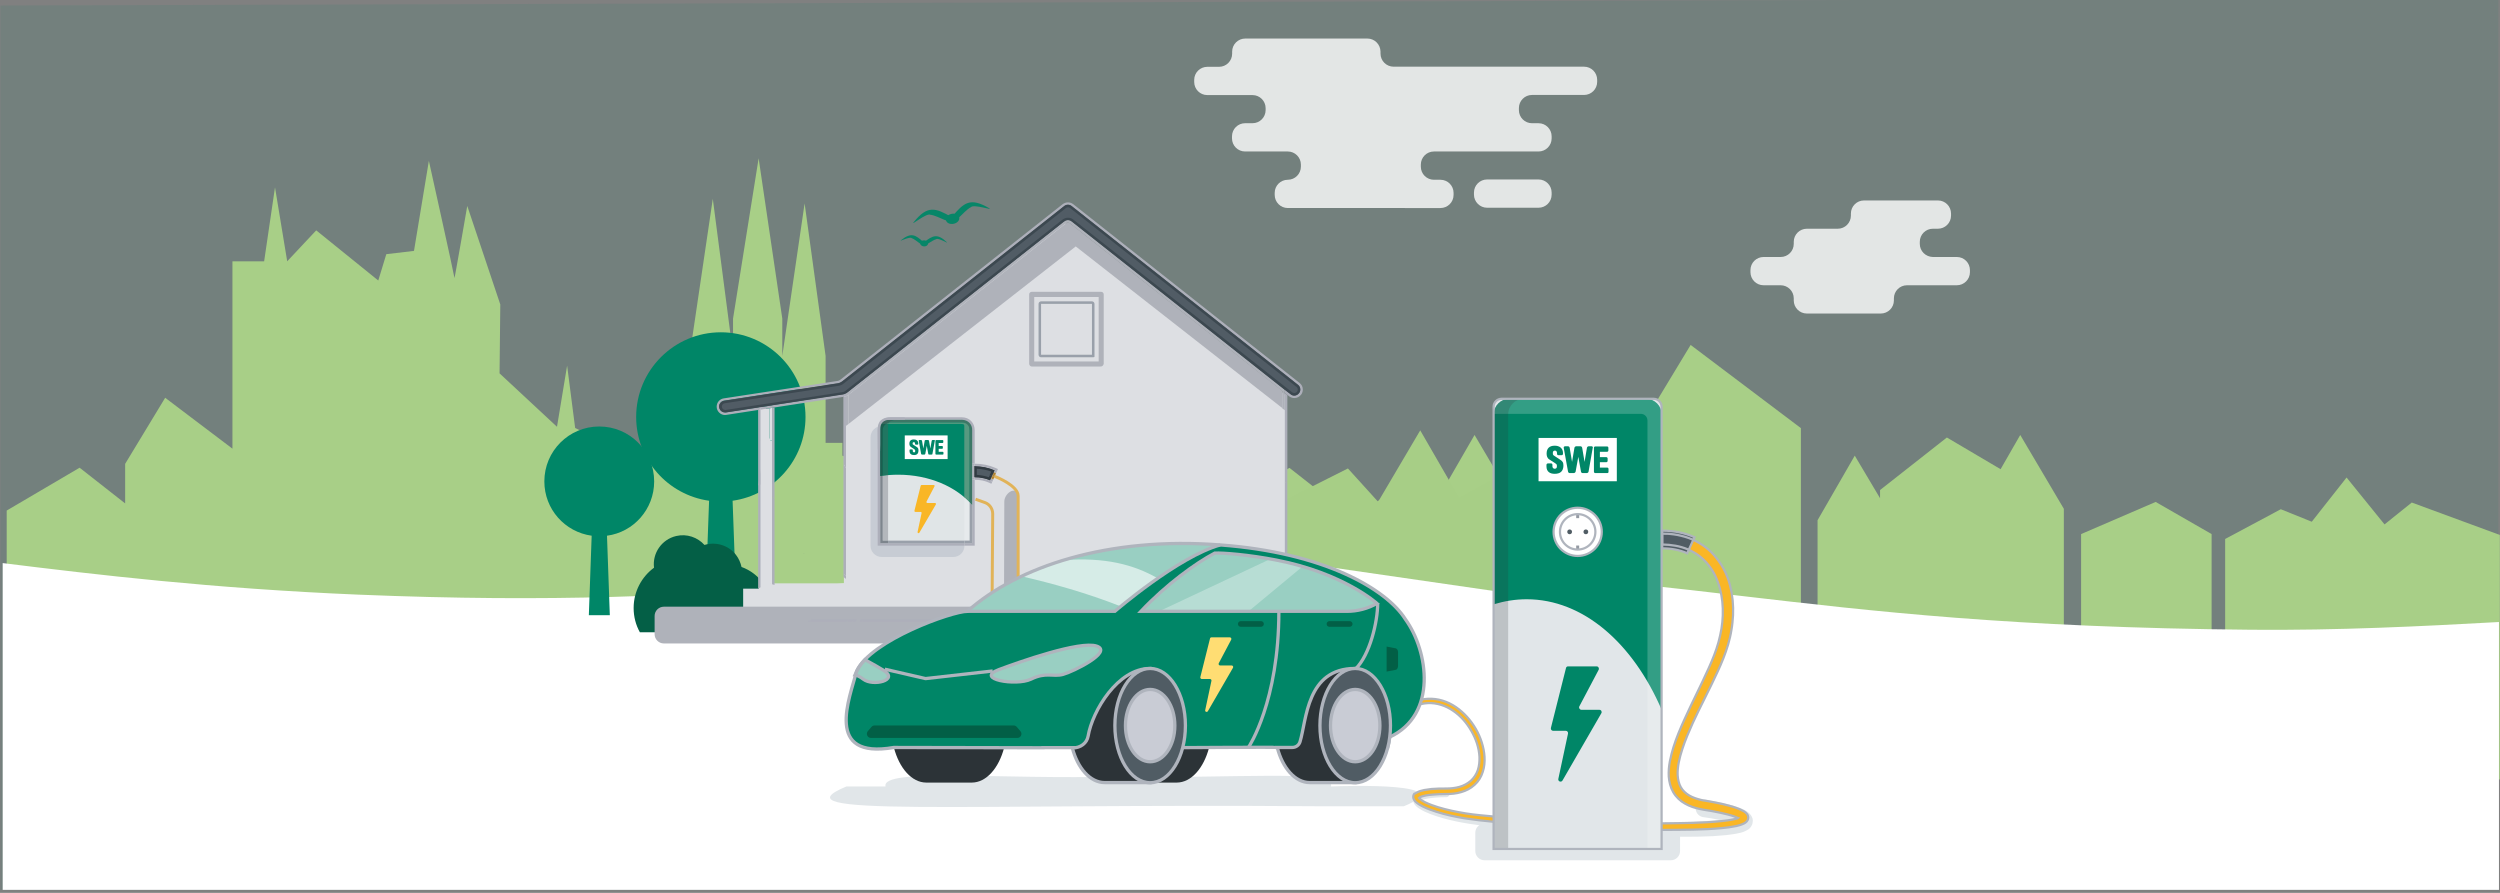 <?xml version="1.0" encoding="utf-8"?>
<!-- Generator: Adobe Illustrator 28.1.0, SVG Export Plug-In . SVG Version: 6.00 Build 0)  -->
<svg version="1.1" id="Ebene_1" xmlns="http://www.w3.org/2000/svg" xmlns:xlink="http://www.w3.org/1999/xlink" x="0px" y="0px"
	 viewBox="0 0 1680 600" style="enable-background:new 0 0 1680 600;" xml:space="preserve">
<rect x="0" y="0" width="1680" height="600" fill="#808080" stroke="none"/>
<style type="text/css">
	.st0{fill:#008668;fill-opacity:0.1;}
	.st1{fill:#A8CF87;}
	.st2{fill:#FFFFFF;}
	.st3{opacity:0.8;}
	.st4{fill:#008667;}
	.st5{fill:#A7CE86;}
	.st6{fill:#DDDFE3;}
	.st7{fill:#045F46;}
	.st8{fill:#AFB2BA;}
	.st9{fill:#515C65;}
	.st10{fill:#ADAFBA;}
	.st11{fill:#3C4850;}
	.st12{fill:#99A0AA;}
	.st13{fill:#7B928D;}
	.st14{fill:#4D7E71;}
	.st15{fill:#6D7982;}
	.st16{fill:#6C7781;}
	.st17{fill:#1F4C40;}
	.st18{fill:#B0822F;}
	.st19{fill:#313B42;}
	.st20{fill:#AEB3BC;}
	.st21{fill:#F9B626;}
	.st22{fill:#078668;}
	.st23{fill:#C7CCD4;}
	.st24{fill:#E0E5E7;}
	.st25{fill:#008668;}
	.st26{fill:#E6EAEC;}
	.st27{fill:#569980;}
	.st28{fill:#B3B7BC;}
	.st29{fill:#207661;}
	.st30{fill:#4D8474;}
	.st31{fill:#2A3438;}
	.st32{fill:#9EA3AE;}
	.st33{fill:#3C7766;}
	.st34{fill:#7D858D;}
	.st35{fill:#1D5E4F;}
	.st36{fill:#3A675C;}
	.st37{fill:none;stroke:#E1B358;stroke-width:2;stroke-linecap:square;stroke-miterlimit:10;}
	.st38{display:none;fill:#FFFFFF;fill-opacity:0;}
	.st39{display:none;opacity:0.6;fill:#FFFFFF;enable-background:new    ;}
	.st40{fill:#E1E6E9;}
	.st41{display:none;}
	.st42{display:inline;fill:#E1E6E9;}
	.st43{display:inline;}
	.st44{fill:#AFB3BD;}
	.st45{fill:#DDE1E8;}
	.st46{fill:none;stroke:#FFFFFF;stroke-width:1.5;stroke-miterlimit:10;}
	.st47{fill:none;stroke:#AFB4BD;stroke-width:1.5;stroke-miterlimit:10;}
	.st48{fill:#FAB625;}
	.st49{display:inline;fill:#FAB625;}
	.st50{display:inline;opacity:0.2;fill:#2D3438;enable-background:new    ;}
	.st51{display:inline;opacity:0.6;fill:#FFFFFF;enable-background:new    ;}
	.st52{opacity:0.3;fill:#FFFFFF;enable-background:new    ;}
	.st53{opacity:0.6;fill:#FFFFFF;enable-background:new    ;}
	.st54{display:inline;fill:#2C3337;}
	.st55{display:inline;fill:none;stroke:#AFB4BD;stroke-width:1.5;stroke-miterlimit:10;}
	.st56{display:inline;fill:#505C64;}
	.st57{display:inline;fill:#C9CCD5;}
	.st58{fill:#505C64;}
	.st59{opacity:0.2;fill:#FFFFFF;enable-background:new    ;}
	.st60{opacity:0.2;fill:#2D3438;enable-background:new    ;}
	.st61{fill:#949AA3;}
	.st62{fill:#025F46;}
	.st63{fill:#2C3337;}
	.st64{fill:none;stroke:#AFB4BD;stroke-width:2.217;stroke-miterlimit:10;}
	.st65{fill:#C9CCD5;}
	.st66{fill:#FFDD73;}
</style>
<g>
	<g>
		<polygon id="bg_00000103977386083578537070000016972928382073374894_" class="st0" points="0.3,3.7 1678.9,-1.3 1678.9,598 
			0.3,598 		"/>
		<g>
			<polygon class="st1" points="1344.4,315.3 1308.3,294 1263.4,329.3 1263.4,334.8 1246.4,306.2 1221.4,349.6 1221.4,563.6 
				1386.9,563.6 1386.9,341.9 1357.6,292.3 			"/>
			<polygon class="st1" points="1102.3,287.7 1102.3,563.6 1210.2,563.6 1210.2,287.7 1136.1,231.8 			"/>
			<polygon class="st1" points="1015.8,334.5 990.9,292.3 968,332 947.6,320.9 911.1,347.6 911.1,563.6 1091.6,563.6 1091.6,343.9 
				1033.6,314.8 			"/>
			<polygon class="st1" points="866.5,314.4 817.5,343.2 817.5,563.6 903.2,563.6 903.2,343.2 			"/>
			<polygon class="st1" points="1602.4,352.4 1576.9,320.9 1553.5,350.6 1532.7,342.2 1495.3,362.2 1495.3,523.8 1679.9,523.8 
				1679.9,359.5 1620.7,337.7 			"/>
			<polygon class="st1" points="1448.6,337.3 1398.5,358.9 1398.5,523.8 1486.2,523.8 1486.2,358.9 			"/>
			<path class="st1" d="M761.8,332.6L698.2,301l-30.8,33.6v13.6h-10.9c0,0-1.4-3.4-4.4-4.4c-3.1-1-6.5-0.2-6.5-0.2l0.3-3.7h5.8
				l-3.7-48.5c0,0,3.2-2.4,3.2-6.2c0-2.6-5.5-6.5-8.9-8.7c0.6-1.3,0.9-2.9,0.9-4.6c0-4.8-2.8-8.8-6.2-8.8c-5.8,0-6.2,3.9-6.2,8.8
				c0,1.3,0.2,2.6,0.6,3.7H631c-3.6,1.6-14.1,7.3-14.1,14.6c0,7.3,6.8,15.9,6.8,15.9l-0.2,32.8c0,0-9.7,4.5-11.2,7.1
				s-1.2,4.9-1.2,4.9h-6.9v-30l-38.1-14.7v-8.6h-11.3v-58.4l-14.1-102.5l-15,102.5v-25.1l-15.9-107.7l-17.2,107.7v23.8L479,133.6
				l-15.4,104.2v61l-15.9-9.1l-30.8,25.1l-1.8,10.4l-6.4,5.6v-32.4l-22.2-10.8l-5.4-41.9l-6.8,41.1l-38.6-35.9l0.5-46.3L314,138.4
				c0,0-8.6,49.7-8.6,48.4s-17.2-78.7-17.2-78.7l-10,60.5l-18.6,2.2l-5.4,17.7l-41.7-33.7L193,175.6l-8.2-49.7l-7.3,49.7h-21.3
				v125.9L111,267.3l-26.9,44.4v26.6l-30.6-24l-49,28.8v220.4h798.4v-214L777,306.2L761.8,332.6z"/>
		</g>
		<path id="wave_00000033356487866409741560000004888330918255850880_" class="st2" d="M1.8,378.4c62.9,7.8,140.9,17.1,239,21.2
			c266.3,11,342.2-19.8,602.8-19.8c298.5,0,347,40.4,669.4,43.4c57.9,0.5,114-2.3,166.3-5.2v180H1.8V378.4z"/>
	</g>
	<g class="st3">
		<path class="st2" d="M999.3,139.6h34.6c4.8,0,8.8-3.9,8.8-8.8v-1.4c0-4.8-3.9-8.8-8.8-8.8h-34.6c-4.8,0-8.8,3.9-8.8,8.8v1.4
			C990.5,135.6,994.5,139.6,999.3,139.6z"/>
		<path class="st2" d="M1290.1,163.9v-1.4c0-4.8,3.9-8.8,8.8-8.8h3.4c4.8,0,8.8-3.9,8.8-8.8v-1.4c0-4.8-3.9-8.8-8.8-8.8h-49.7
			c-4.8,0-8.8,3.9-8.8,8.8v1.4c0,4.8-3.9,8.8-8.8,8.8h-20.8c-4.8,0-8.8,3.9-8.8,8.8v1.4c0,4.8-3.9,8.8-8.8,8.8h-11.5
			c-4.8,0-8.8,3.9-8.8,8.8v1.4c0,4.8,3.9,8.8,8.8,8.8h11.5c4.8,0,8.8,3.9,8.8,8.8v1.4c0,4.8,3.9,8.8,8.8,8.8h49.7
			c4.8,0,8.8-3.9,8.8-8.8v-1.4c0-4.8,3.9-8.8,8.8-8.8h33.5c4.8,0,8.8-3.9,8.8-8.8v-1.4c0-4.8-3.9-8.8-8.8-8.8h-16.1
			C1294,172.6,1290.1,168.7,1290.1,163.9z"/>
		<path class="st2" d="M918.9,25.9h-82.1c-4.8,0-8.8,3.9-8.8,8.8v1.4c0,4.8-3.9,8.8-8.8,8.8h-7.9c-4.8,0-8.8,3.9-8.8,8.8v1.4
			c0,4.8,3.9,8.8,8.8,8.8h30.4c4.8,0,8.8,3.9,8.8,8.8V74c0,4.8-3.9,8.8-8.8,8.8h-5c-4.8,0-8.8,3.9-8.8,8.8V93c0,4.8,3.9,8.8,8.8,8.8
			h28.7c4.8,0,8.8,3.9,8.8,8.8v1.4c0,4.8-3.9,8.8-8.8,8.8l0,0c-4.8,0-8.8,3.9-8.8,8.8v1.4c0,4.8,3.9,8.8,8.8,8.8H968
			c4.8,0,8.8-3.9,8.8-8.8v-1.4c0-4.8-3.9-8.8-8.8-8.8h-4.4c-4.8,0-8.8-3.9-8.8-8.8v-1.4c0-4.8,3.9-8.8,8.8-8.8h70.3
			c4.8,0,8.8-3.9,8.8-8.8v-1.4c0-4.8-3.9-8.8-8.8-8.8h-4.4c-4.8,0-8.8-3.9-8.8-8.8v-1.4c0-4.8,3.9-8.8,8.8-8.8h35
			c4.8,0,8.8-3.9,8.8-8.8v-1.4c0-4.8-3.9-8.8-8.8-8.8h-128c-4.8,0-8.8-3.9-8.8-8.8v-1.4C927.6,29.8,923.7,25.9,918.9,25.9z"/>
	</g>
	<g>
		<path class="st4" d="M541.3,280.2c0-31.4-25.5-56.9-56.9-56.9s-56.9,25.5-56.9,56.9c0,28.7,21.3,52.4,49,56.3l-3,82.2h21.8
			l-3-82.2C519.9,332.6,541.3,309,541.3,280.2z"/>
		<path class="st4" d="M439.6,323.5c0-20.4-16.5-36.9-36.9-36.9s-36.9,16.5-36.9,36.9c0,18.7,13.8,34,31.8,36.5l-1.9,53.4h14.1
			l-1.9-53.4C425.8,357.6,439.6,342.2,439.6,323.5z"/>
	</g>
</g>
<path class="st5" d="M839.8,348.4l20.3,27.9l180.7,26.2l4.3-50.3l-41.5-30.5l-23.1,12.7l-26.1-45.2l-28.3,48l-20.3-22.4l-66,33.2"/>
<rect x="513.5" y="294.7" class="st6" width="4.1" height="98.2"/>
<path class="st2" d="M683.7,217.7h-33.8c-4.7,0-8.6-3.8-8.6-8.6v-1.4c0-4.7,3.8-8.6,8.6-8.6h33.8c4.7,0,8.6,3.8,8.6,8.6v1.4
	C692.2,213.9,688.4,217.7,683.7,217.7"/>
<path class="st7" d="M518.7,410c0,5.4-1.4,10.5-3.9,14.9H430c-2.7-4.8-4.2-10.4-4.2-16.3c0-11.1,5.4-21,13.7-27.1
	c-1.2-9.7,5.1-19,14.9-21.3c7.2-1.7,14.4,0.9,19,6c7.6-2.3,16.1,0.1,21.2,6.7c1.9,2.5,3.1,5.3,3.7,8.1
	C510.2,385.3,518.7,396.7,518.7,410"/>
<polygon class="st6" points="712.8,147.6 567.1,263.8 567.1,392 514.6,392 514.6,273.6 509.9,273.6 509.9,395.6 499.4,395.6 
	499.4,408.3 467,408.3 467,416.6 863.4,416.1 864.1,265.7 "/>
<path class="st8" d="M822.9,432.4H446.1c-3.4,0-6.2-2.8-6.2-6.2v-12.3c0-3.4,2.8-6.2,6.2-6.2h376.8c3.4,0,6.2,2.8,6.2,6.2v12.3
	C829.1,429.6,826.3,432.4,822.9,432.4z"/>
<polygon class="st6" points="512.9,296 517.1,296 517.1,274.4 512.9,275 "/>
<path class="st8" d="M570.2,284.9l152.7-119.3l138.9,108.7v-11.6L719.1,150.1c-0.4-0.3-0.9-0.5-1.4-0.5s-1,0.2-1.4,0.5l-146,115.1
	l-0.1,0.1V284.9z"/>
<path class="st9" d="M867.3,265L720.1,148.8c-1.5-1.2-3.5-1.2-5,0L569.2,263.9c-0.8,0.6-1.8,1.1-2.8,1.2l-78.6,12
	c-2.4,0.4-4.5-1.5-4.5-3.9c0-1.9,1.4-3.6,3.4-3.9l76.4-11.7c1-0.2,2-0.6,2.8-1.2l149.3-117.9c1.5-1.2,3.5-1.2,5,0l152.2,120.2
	c1.6,1.3,2,3.6,0.8,5.3l-0.1,0.1C871.8,266,869.1,266.5,867.3,265"/>
<polygon class="st10" points="863.4,324.4 865.1,323.5 865.1,265.5 863.4,264.1 "/>
<path class="st10" d="M865.1,395.3v-71.8l-1.7,0.8v70.9C864,395.3,864.6,395.3,865.1,395.3"/>
<path class="st10" d="M863.4,407h1.7v-11.7c-0.6,0-1.1,0-1.7-0.1V407z"/>
<path class="st10" d="M771.2,417.8h92.2c0.4,0,0.9-0.2,1.2-0.5s0.5-0.8,0.5-1.2V407h-1.7v9.1h-92.2V417.8z M663,417.8h125.7
	c0-0.2,0-0.4,0-0.7c0-0.3,0-0.7,0-1H662.9c0,0.1,0,0.3,0,0.4c0,0.3,0,0.5,0,0.8C663,417.5,663,417.7,663,417.8 M579.4,417.8h76.5
	l0,0l0,0l0,0c0-0.5,0-0.9,0-1.4c0-0.1,0-0.2,0-0.3H580C579.9,416.7,579.6,417.3,579.4,417.8 M568.5,417.8h4.2
	c0.4-0.4,0.8-0.9,1.2-1.5c0.1-0.1,0.1-0.2,0.1-0.2h-3.8c0,0.4-0.2,0.9-0.5,1.2C569.4,417.7,568.9,417.8,568.5,417.8"/>
<path class="st10" d="M568.5,314.6v-28.4v-20c-0.5,0.2-1.1,0.4-1.7,0.5v44.9L568.5,314.6z"/>
<path class="st10" d="M568.5,386.9v-72.3l-1.7-2.9v74.1c0.4,0.3,0.8,0.5,1.3,0.8C568.2,386.7,568.3,386.8,568.5,386.9"/>
<path class="st8" d="M863.4,275.7v-11.6l-1.7-1.3v11.6L863.4,275.7z M568.5,286.2l1.7-1.3v-19.6c-0.5,0.4-1.1,0.7-1.7,1V286.2"/>
<path class="st10" d="M544.7,417.8h23.7c0.4,0,0.9-0.2,1.2-0.5s0.5-0.8,0.5-1.2h-24.9l-0.3,0.9l0,0
	C544.9,417.3,544.8,417.6,544.7,417.8"/>
<polygon class="st10" points="520.5,335.6 520.5,273.9 518.8,274.1 518.8,333.7 "/>
<path class="st10" d="M520.5,393.1v-57.5l-1.7-1.9v58.9C519.4,392.8,520,392.9,520.5,393.1"/>
<path class="st6" d="M518.8,356.8v-23.1v-59.6V296h-1.7v96.1c0.6,0.2,1.1,0.3,1.7,0.5"/>
<polygon class="st6" points="517.1,296 518.8,296 518.8,274.1 517.1,274.4 "/>
<path class="st11" d="M518.5,270.7L518.5,270.7C518.6,270.7,518.6,270.7,518.5,270.7"/>
<polygon class="st10" points="509.5,326.3 511.2,325.5 511.2,296 511.2,275.3 509.5,275.5 "/>
<path class="st10" d="M511.2,393.9v-78.4l-1.7,10.8v69.2c0.6,0.1,1.1-0.9,1.7-0.8"/>
<path class="st6" d="M512.9,391.1V296h-1.7v29.4v69.9c0.6,0.1,1.1-40.2,1.7-40"/>
<polygon class="st6" points="511.2,296 512.9,296 512.9,275 511.2,275.3 "/>
<path class="st11" d="M511,271.9L511,271.9L511,271.9"/>
<path class="st10" d="M518.8,274.1l1.7-0.3l46.2-7.1h0.1c0.6-0.1,1.2-0.3,1.7-0.5v-1.9c-0.6,0.4-1.3,0.6-2.1,0.7l-47.6,7.3
	L518.8,274.1L518.8,274.1z M487.2,278.9c0.3,0,0.6,0,0.9-0.1l21.4-3.3l1.7-0.3v-1.7l-23.4,3.6c-0.2,0-0.4,0-0.6,0
	c-2.1,0-3.9-1.7-3.9-4c0-1.9,1.4-3.6,3.4-3.9l76.4-11.7c1-0.2,2-0.6,2.8-1.2l149.3-117.9c0.7-0.6,1.6-0.9,2.5-0.9s1.8,0.3,2.5,0.9
	l152.2,120.2c1.6,1.3,2,3.6,0.8,5.3l-0.1,0.1c-0.8,1.1-2,1.8-3.3,1.8c-0.9,0-1.7-0.3-2.4-0.9l-3.9-3v2.2l1.7,1.3l1.1,0.9
	c1,0.8,2.3,1.2,3.5,1.2l0,0l0,0c1.8,0,3.6-0.9,4.7-2.5l0.1-0.1c0.6-1,0.9-2.1,0.9-3.1c0-1.7-0.7-3.3-2.1-4.4L721.2,137.2
	c-1-0.8-2.3-1.2-3.5-1.2l0,0c-1.3,0-2.5,0.4-3.6,1.2L564.8,255.1c-0.6,0.5-1.3,0.8-2,0.9l-76.4,11.7c-2.8,0.4-4.8,2.8-4.8,5.6
	C481.6,276.4,484.2,278.9,487.2,278.9"/>
<polygon class="st10" points="511.2,275.3 512.9,275 517.1,274.4 518.8,274.1 518.8,272.4 511.2,273.6 "/>
<path class="st8" d="M568.5,266.3c0.6-0.3,1.2-0.6,1.7-1l0.1-0.1l145.9-115.1c0.4-0.3,0.9-0.5,1.4-0.5s1,0.2,1.4,0.5l142.7,112.7
	l1.7,1.3V262L720.1,148.8c-0.7-0.6-1.6-0.9-2.5-0.9s-1.8,0.3-2.5,0.9L569.2,263.9c-0.2,0.2-0.5,0.4-0.8,0.5L568.5,266.3L568.5,266.3
	z"/>
<path class="st11" d="M511,271.9l-23.4,3.6h-0.3c-1.2,0-2.2-1-2.2-2.3c0-1.1,0.8-2.1,1.9-2.2l76.4-11.7c1.3-0.2,2.6-0.7,3.6-1.6
	l149.3-117.9c0.4-0.3,0.9-0.5,1.4-0.5s1,0.2,1.4,0.5L871.2,260c0.6,0.4,0.9,1.1,0.9,1.8c0,0.4-0.1,0.9-0.4,1.2l-0.1,0.1
	c-0.4,0.7-1.1,1-1.9,1c-0.5,0-1-0.2-1.4-0.5L721.2,147.5c-1-0.8-2.3-1.2-3.5-1.2l0,0c-1.3,0-2.5,0.4-3.6,1.2L568.2,262.6
	c-0.6,0.5-1.3,0.8-2,0.9l-47.6,7.3l0,0L511,271.9L511,271.9z M487.2,277.2c0.2,0,0.4,0,0.6,0l23.4-3.6l7.6-1.2l47.6-7.3
	c0.7-0.1,1.4-0.4,2.1-0.7c0.3-0.1,0.5-0.3,0.8-0.5l145.9-115.1c0.7-0.6,1.6-0.9,2.5-0.9s1.8,0.3,2.5,0.9L863.4,262l3.9,3
	c0.7,0.6,1.6,0.9,2.4,0.9c1.3,0,2.5-0.6,3.3-1.8l0.1-0.1c1.1-1.7,0.8-4-0.8-5.3L720.1,138.5c-0.7-0.6-1.6-0.9-2.5-0.9
	s-1.8,0.3-2.5,0.9L565.8,256.4c-0.8,0.6-1.8,1.1-2.8,1.2l-76.4,11.7c-1.9,0.3-3.4,2-3.4,3.9C483.3,275.5,485.1,277.2,487.2,277.2"/>
<path class="st8" d="M693.3,246.3h45.6c1.4,0,1.9,0,2.6-1.2c0.3-0.5-0.1-1.7,0.2-2.2H695v-43.3h43.3v45.7c1.1-1.5,2.2,0.7,3.4-0.7
	v-46.8c0-0.4-0.2-0.9-0.5-1.2s-0.8-0.5-1.2-0.5h-46.7c-0.4,0-0.9,0.2-1.2,0.5s-0.5,0.7-0.5,1.2v46.7c0,0.4,0.2,0.9,0.5,1.2
	C692.4,246.1,692.9,246.3,693.3,246.3"/>
<path class="st12" d="M699.6,240.1h34.9c1.9-0.1,0.5-1.2,1-1.7h-35.9v-34.2h34.2v34.3c0.6,0.2,1.1,0.9,1.7,1.1v-35.4
	c0-0.4-0.2-0.9-0.5-1.2s-0.8-0.5-1.2-0.5h-34.2c-0.4,0-0.9,0.2-1.2,0.5s-0.5,0.8-0.5,1.2v34.2c0,0.4,0.2,0.9,0.5,1.2
	C698.7,239.9,699.1,240.1,699.6,240.1"/>
<path class="st13" d="M510.4,358.9C510.4,358.8,510.4,358.8,510.4,358.9C510.4,358.8,510.4,358.8,510.4,358.9 M510.6,358.9
	C510.5,358.9,510.5,358.9,510.6,358.9C510.5,358.9,510.5,358.9,510.6,358.9 M510.7,358.9h-0.1H510.7"/>
<path class="st14" d="M510.4,358.8C510.3,358.8,510.3,358.8,510.4,358.8C510.3,358.8,510.3,358.8,510.4,358.8 M510.5,358.9
	L510.5,358.9L510.5,358.9 M510.6,358.9L510.6,358.9L510.6,358.9 M510.7,358.9L510.7,358.9L510.7,358.9"/>
<polygon class="st13" points="540.1,371.9 540.5,371.9 540.2,371.6 "/>
<path class="st15" d="M545,417.1L545,417.1l0.3-0.9C545.2,416.5,545.1,416.8,545,417.1"/>
<path class="st16" d="M545.3,416.1L545.3,416.1L545.3,416.1L545.3,416.1"/>
<path class="st10" d="M545.3,416l0.1-0.2c0.1-0.5,0.2-0.9,0.3-1.4l0,0C545.6,415,545.4,415.5,545.3,416"/>
<polyline class="st17" points="542.4,371.9 542.4,371.9 542.4,371.9 542.4,371.9 "/>
<path class="st10" d="M385.4,389.6c0.2-0.2,0.4-0.5,0.7-0.7l0,0C385.8,389.1,385.6,389.3,385.4,389.6"/>
<path class="st10" d="M510.4,415.4L510.4,415.4C510.4,415.4,510.4,415.3,510.4,415.4L510.4,415.4"/>
<path class="st10" d="M542.9,417.8h1.8c0.1-0.3,0.2-0.5,0.3-0.8h-1.8C543.1,417.3,543,417.6,542.9,417.8"/>
<path class="st16" d="M545.3,416.1C545.3,416.1,545.3,416,545.3,416.1L545.3,416.1z"/>
<path class="st10" d="M533.9,391.5"/>
<path class="st10" d="M472.1,427.6L472.1,427.6L472.1,427.6L472.1,427.6L472.1,427.6"/>
<path class="st10" d="M472.2,425.9L472.2,425.9L472.2,425.9 M472.1,425.9L472.1,425.9L472.1,425.9"/>
<path class="st9" d="M665.3,322.8l3.1-6.8c-4.1-1.8-8.7-2.8-13.7-2.8v7.5C658.6,320.7,662.2,321.5,665.3,322.8"/>
<path class="st10" d="M670,316.6l0.6-1.4l-1.5-0.7c-4.3-1.9-9-2.9-14.1-2.9v1.5h1.4l0,0h0.8h0.1l0.9,0.1l0,0
	c0.5,0.1,1.1,0.1,1.6,0.2l0,0l1.6,0.3l0,0l0,0c2.2,0.4,4.4,1,6.6,2C668.7,315.9,669.4,316.2,670,316.6 M666.2,325.1l0.6-1.3
	c-0.6-0.3-1.2-0.6-1.8-0.9l0,0c-3-1.3-6.5-1.9-10-1.9v1.4c3.6,0,6.9,0.7,9.7,2L666.2,325.1"/>
<path class="st18" d="M668.2,320.7l0.5-1c-0.5-0.3-1-0.5-1.5-0.8l-0.5,1C667.2,320.2,667.7,320.4,668.2,320.7"/>
<path class="st19" d="M656.4,317.6v-1.2V317.6z M666.6,319.9l0.5-1c-0.1-0.1-0.3-0.1-0.4-0.2l0,0l0,0c-0.4-0.2-0.8-0.3-1.2-0.5
	l-0.5,1.1c0.4,0.1,0.8,0.3,1.2,0.5l0,0l0,0l0,0l0,0C666.4,319.9,666.5,319.9,666.6,319.9"/>
<path class="st10" d="M577.5,417.8h1.9c0.3-0.6,0.5-1.1,0.7-1.7h-1.8C578,416.7,577.8,417.3,577.5,417.8"/>
<path class="st10" d="M568.5,389v-2.1c-0.1-0.1-0.3-0.2-0.4-0.3c-0.4-0.3-0.8-0.5-1.3-0.8v2c0.1,0.1,0.2,0.1,0.3,0.2
	C567.6,388.3,568,388.7,568.5,389"/>
<path class="st20" d="M655.6,435.8L655.6,435.8"/>
<path class="st10" d="M661.3,417.8h1.7c0-0.1,0-0.3,0-0.5c0-0.3,0-0.5,0-0.8c0-0.1,0-0.3,0-0.4h-1.7c0,0.5,0,0.9,0,1.4
	C661.3,417.6,661.3,417.7,661.3,417.8"/>
<path class="st10" d="M677,360.3"/>
<path class="st10" d="M655.9,417.8h1.7v-0.1c0-0.5,0-1.1,0-1.6h-1.7c0,0.1,0,0.2,0,0.3C655.8,416.9,655.8,417.3,655.9,417.8
	L655.9,417.8L655.9,417.8L655.9,417.8z"/>
<path class="st10" d="M572.7,417.8h2.2c0.1-0.2,0.2-0.4,0.4-0.5c0.2-0.4,0.5-0.8,0.6-1.2H574c0,0.1-0.1,0.2-0.1,0.2
	C573.5,416.9,573.1,417.4,572.7,417.8"/>
<path class="st21" d="M655.6,438.9L655.6,438.9"/>
<path class="st9" d="M665.5,318.3l0.6-1.4c-3-1.1-6.2-1.8-9.7-1.9v1.5h0.6l0.8,0.1l0,0c0.5,0.1,1.1,0.1,1.5,0.2l1.5,0.3
	C662.5,317.3,664,317.7,665.5,318.3 M664.5,320.7l0.6-1.3c-2.8-1-5.7-1.5-8.7-1.7v1.4C659.3,319.2,662,319.8,664.5,320.7"/>
<path class="st10" d="M669.3,318.1l0.7-1.6c-0.6-0.3-1.3-0.6-1.9-0.9c-2.2-1-4.4-1.6-6.6-2l0,0l0,0l-1.6-0.3l0,0
	c-0.6-0.1-1.1-0.1-1.6-0.2l0,0l-0.9-0.1h-0.1h-0.8l0,0h-1.4v0.2c4.9,0,9.4,1,13.5,2.8l-0.6,1.4C668.3,317.6,668.8,317.9,669.3,318.1
	 M666.8,323.8l0.7-1.6c-0.5-0.3-1-0.5-1.5-0.7l-0.6,1.3c-3-1.4-6.5-2.1-10.4-2.1v0.3c3.5,0,6.9,0.6,10,1.9l0,0
	C665.6,323.2,666.2,323.5,666.8,323.8"/>
<path class="st18" d="M668.6,319.7l0.7-1.6c-0.5-0.3-1-0.5-1.5-0.8l-0.7,1.5C667.6,319.2,668.1,319.4,668.6,319.7 M667.5,322.2
	l0.7-1.6c-0.5-0.3-1-0.5-1.5-0.7l-0.7,1.5C666.5,321.7,667,322,667.5,322.2"/>
<path class="st19" d="M666.3,319.8L666.3,319.8L666.3,319.8L666.3,319.8z M665.3,322.8l0.6-1.3l0.7-1.5c-0.1,0-0.2-0.1-0.3-0.1l0,0
	c-0.4-0.2-0.8-0.3-1.2-0.5l-0.6,1.3c-2.5-0.9-5.2-1.4-8.1-1.6v-1.4v-1.2V315c3.5,0.2,6.8,0.8,9.7,1.9l-0.6,1.4
	c0.4,0.1,0.8,0.3,1.2,0.5l0,0l0,0c0.1,0.1,0.2,0.1,0.4,0.2l0.7-1.5l0.6-1.4c-4-1.8-8.5-2.7-13.4-2.8v7.5
	C658.8,320.8,662.3,321.5,665.3,322.8l-1.5-0.7L665.3,322.8"/>
<path class="st22" d="M614,149.3c9.3-11.6,14.6-9.6,25.4-3.5c0.8,6.7-8.2-0.8-14.2-1.5C622.6,142.9,611.5,152.3,614,149.3"/>
<path class="st22" d="M664.7,139.9c-12.8-7.5-17-3.7-25,5.8c1.6,6.6,7.3-3.7,12.8-6.5C654.4,137,668.1,141.8,664.7,139.9"/>
<path class="st22" d="M644.6,146.2c-0.3-1.9-2.6-3-5.1-2.5s-4.2,2.3-3.8,4.2c0.3,1.9,2.6,3,5.1,2.5S645,148,644.6,146.2"/>
<g>
	<path class="st22" d="M605.5,161.4c6.9-5.5,9.7-3.6,15.2,1.4c-0.4,4-4.6-1.6-8.1-2.8C611.3,158.8,603.6,162.8,605.5,161.4"/>
	<path class="st22" d="M636.2,162.7c-6.4-6.1-9.4-4.4-15.3,0.1c0.1,4,4.8-1.2,8.3-2.1C630.6,159.6,638,164.3,636.2,162.7"/>
	<path class="st22" d="M621.1,161.5c-1.5-0.1-2.7,0.8-2.8,1.9c0,1.1,1.1,2.1,2.6,2.2c1.5,0.1,2.7-0.8,2.8-1.9
		C623.8,162.5,622.6,161.6,621.1,161.5"/>
</g>
<path class="st23" d="M592.5,374.3h48.1c4.1,0,7.5-3.3,7.5-7.5v-73c0-4.1-3.3-7.5-7.5-7.5h-48.1c-4.1,0-7.5,3.4-7.5,7.5v73
	C585,370.9,588.4,374.3,592.5,374.3"/>
<path class="st24" d="M591.5,365h61.8v-75.9c0-3.8-3.1-7-7-7h-47.9c-3.8,0-7,3.1-7,7V365H591.5z"/>
<path class="st25" d="M603.6,319c-4.1,0-8.2,0.3-12.1,0.9V285c0-1.6,2.6-2.9,5.7-2.9h50.3c3.2,0,5.7,1.3,5.7,2.9v54.3
	C642.7,327.1,624.4,319,603.6,319"/>
<path class="st26" d="M648.1,363.3h3.5v-25.8c-1.1-1.1-2.3-2.2-3.5-3.3V363.3z"/>
<path class="st27" d="M651.6,337.5v-48.4c0-2.9-0.4-5.5-5.3-5.3h-47.9c-0.5,0-0.9,0.1-1.3,0.2c-0.2,0.3-0.3,0.6-0.4,0.9h48.8
	c1.4,0,2.4,0,2.5,1.2v48C649.3,335.2,650.5,336.3,651.6,337.5"/>
<path class="st28" d="M593.2,363.3h3.6v-44c-1.2,0.1-2.4,0.2-3.6,0.4V363.3z"/>
<path class="st29" d="M593.2,319.7c1.2-0.2,2.4-0.3,3.6-0.4V285v-0.1h-1.5c-1.3,1-2.1,2.5-2.1,4.2V319.7z"/>
<path class="st30" d="M595.3,284.9h1.5c0-0.3,0.1-0.6,0.4-0.9C596.5,284.2,595.8,284.5,595.3,284.9"/>
<rect x="608" y="292.6" class="st2" width="28.8" height="15.9"/>
<g>
	<path class="st25" d="M614.2,305.8c-1.6,0-3-0.7-3-2.7v-0.6c0-0.3,0.2-0.5,0.5-0.5h1.2c0.3,0,0.5,0.2,0.5,0.5l0,0v0.6
		c0,0.5,0.3,0.8,0.8,0.9c0.6,0,0.8-0.3,0.8-0.8v-0.5c0-0.4-0.3-0.6-0.8-1l-2-1.3c-0.8-0.5-1.1-1.3-1.1-2.2c0-1.9,1-2.9,3-2.9
		c1.7,0,3,0.9,3,2.7v0.3c0,0.3-0.2,0.5-0.5,0.5h-1.2c-0.3,0-0.5-0.2-0.5-0.5V298c0-0.6-0.4-0.9-0.8-0.9c-0.4,0-0.8,0.3-0.8,0.7v0.1
		v0.3c0,0.4,0.2,0.6,0.8,0.9l1.7,1.1c1.1,0.7,1.4,1.1,1.4,2.4C617.2,304.9,616.2,305.8,614.2,305.8"/>
	<path class="st25" d="M628.2,296.2l-1.6,8.8c0,0.3-0.3,0.5-0.6,0.5h-1.6c-0.3,0-0.6-0.2-0.6-0.5l-1-5.4l-1,5.4
		c-0.1,0.3-0.3,0.5-0.6,0.5h-1.6c-0.3,0-0.5-0.2-0.6-0.5l-1.6-8.8v-0.1c0-0.2,0.2-0.4,0.4-0.4l0,0h1.2c0.3,0,0.5,0.2,0.6,0.5
		l0.9,5.2l0.9-5.2c0-0.3,0.3-0.5,0.6-0.5h1.7c0.3,0,0.5,0.2,0.6,0.5l0.9,5.2l0.9-5.2c0.1-0.3,0.3-0.5,0.6-0.5h1.2
		c0.2,0,0.4,0.2,0.4,0.4l0,0L628.2,296.2z"/>
	<path class="st25" d="M633.5,305.5h-4.4c-0.3,0-0.5-0.2-0.5-0.5l0,0v-8.8c0-0.3,0.2-0.5,0.5-0.5l0,0h4.3c0.3,0,0.5,0.2,0.5,0.5v1
		c0,0.3-0.2,0.5-0.5,0.5h-2.6v2h2.3c0.3,0,0.5,0.2,0.5,0.5l0,0v0.9c0,0.3-0.2,0.5-0.5,0.5l0,0h-2.3v2h2.7c0.3,0,0.5,0.2,0.5,0.5l0,0
		v1C634,305.3,633.8,305.5,633.5,305.5L633.5,305.5z"/>
</g>
<path class="st10" d="M655,311.5v-22.4c0-4.8-3.4-8.7-8.7-8.7h-47.9c-3.9,0-7.2,2.6-8.3,6.2c0.4-0.1,0.9-0.2,1.3-0.3V285
	c0-1.5,2.3-2.7,5.2-2.9l0,0l0,0l0,0l0,0l0,0l0,0l0,0l0,0l0,0l0,0l0,0l0,0l0,0l0,0l0,0l0,0l0,0l0,0l0,0l0,0l0,0l0,0l0,0l0,0l0,0l0,0
	l0,0l0,0h1.2h47.9l0,0c3.2,0,7,4.7,7,6.3v1.6v21.5h1.4l0,0C654.8,311.5,654.9,311.5,655,311.5 M648.1,366.7h6.9v-44.2
	c-0.1,0-0.2,0-0.3,0h-1.4V365h-5.2V366.7"/>
<path class="st10" d="M655,313v-1.5c-0.1,0-0.2,0-0.3,0h-1.4v1.4L655,313z M655,322.4V321c-0.1,0-0.2,0-0.3,0h-1.4v1.4h1.4
	C654.8,322.4,654.9,322.4,655,322.4"/>
<path class="st10" d="M655,321v-0.3h-0.3v-1.4v-6.1c0.1,0,0.2,0,0.3,0V313l-1.7-0.1v8.1h1.4C654.8,321,654.9,321,655,321"/>
<path class="st31" d="M655,320.7v-7.5c-0.1,0-0.2,0-0.3,0v6.1v1.4H655z"/>
<path class="st10" d="M591.5,365L591.5,365v-1.7V365z M589.8,366.7h58.3V365h-51.3h-5.3v-78.7c-0.5,0.1-0.9,0.2-1.3,0.3
	c-0.2,0.8-0.4,1.6-0.4,2.5V365V366.7"/>
<rect x="596.8" y="363.3" class="st12" width="51.3" height="1.7"/>
<path class="st32" d="M597.2,282.1L597.2,282.1L597.2,282.1z"/>
<path class="st12" d="M648.1,365L648.1,365h5.2v-25.6c-0.5-0.6-1.1-1.3-1.7-1.9v25.8h-3.5V365z"/>
<path class="st33" d="M653.3,339.3v-50.1c0.2-4-2.8-7.1-7-7.1h-49.1l0,0l0,0h5.3c-2.5,0-4.6,0.8-5.4,1.9c0.4-0.1,0.9-0.2,1.3-0.2
	h47.9c3.3,0.1,5.3,2.4,5.3,5.3v48.4C652.2,338.1,652.7,338.7,653.3,339.3"/>
<path class="st32" d="M596.7,282.1L596.7,282.1L596.7,282.1z"/>
<path class="st32" d="M596.7,282.1L596.7,282.1L596.7,282.1z"/>
<path class="st32" d="M596.8,282.1L596.8,282.1L596.8,282.1z"/>
<path class="st32" d="M596.8,282.1L596.8,282.1L596.8,282.1z"/>
<path class="st32" d="M596.8,282.1L596.8,282.1L596.8,282.1z"/>
<path class="st32" d="M596.9,282.1L596.9,282.1L596.9,282.1z"/>
<path class="st32" d="M596.9,282.1L596.9,282.1L596.9,282.1z"/>
<path class="st32" d="M596.9,282.1L596.9,282.1L596.9,282.1z"/>
<path class="st32" d="M597,282.1L597,282.1L597,282.1z"/>
<path class="st32" d="M597,282.1L597,282.1L597,282.1z"/>
<path class="st32" d="M597.1,282.1L597.1,282.1L597.1,282.1z"/>
<path class="st32" d="M597.1,282.1L597.1,282.1L597.1,282.1z"/>
<path class="st32" d="M597.1,282.1L597.1,282.1L597.1,282.1z"/>
<path class="st32" d="M597.2,282.1L597.2,282.1L597.2,282.1z"/>
<path class="st34" d="M591.5,365h5.3v-1.7h-3.6v-43.6c-0.6,0.1-1.1,0.2-1.7,0.2V365z"/>
<path class="st35" d="M597.2,282.1L597.2,282.1L597.2,282.1 M597.1,282.1L597.1,282.1L597.1,282.1 M597.1,282.1L597.1,282.1
	L597.1,282.1 M597.1,282.1L597.1,282.1L597.1,282.1 M597,282.1L597,282.1L597,282.1 M597,282.1L597,282.1L597,282.1 M597,282.1
	L597,282.1L597,282.1 M596.9,282.1L596.9,282.1L596.9,282.1 M596.9,282.1L596.9,282.1L596.9,282.1 M596.8,282.1L596.8,282.1
	L596.8,282.1 M596.8,282.1L596.8,282.1L596.8,282.1 M596.8,282.1L596.8,282.1L596.8,282.1 M596.7,282.1L596.7,282.1L596.7,282.1
	 M596.7,282.1L596.7,282.1L596.7,282.1 M591.5,319.9L591.5,319.9c0.6-0.1,1.1-0.2,1.7-0.2v-30.6c0-1.7,0.8-3.2,2.1-4.2h-3.8
	c0.1-1.4,2.3-2.6,5.2-2.8c-2.9,0.1-5.2,1.4-5.2,2.9V319.9"/>
<path class="st36" d="M591.5,284.9h3.8c0.6-0.4,1.2-0.7,1.9-0.9c0.8-1.1,2.9-1.9,5.4-1.9h-5.3l0,0l0,0l0,0l0,0l0,0l0,0l0,0l0,0l0,0
	l0,0l0,0l0,0l0,0l0,0l0,0l0,0l0,0l0,0l0,0l0,0l0,0l0,0l0,0l0,0l0,0l0,0l0,0l0,0C593.8,282.3,591.6,283.5,591.5,284.9"/>
<path class="st21" d="M619.4,325.9h8c0.5,0,0.8,0.5,0.6,0.9l-5.4,10.3c-0.2,0.4,0.1,0.9,0.6,0.9h5.1c0.5,0,0.8,0.5,0.6,1l-11.1,19
	c-0.4,0.6-1.3,0.3-1.2-0.5l2.7-12.7c0.1-0.4-0.2-0.8-0.6-0.8h-3.6c-0.4,0-0.7-0.4-0.6-0.8l4.2-16.8
	C618.8,326.1,619.1,325.9,619.4,325.9"/>
<path class="st7" d="M750.8,429c0.1,0.3,0.2,0.5,0.3,0.7C751,429.5,750.9,429.2,750.8,429z"/>
<path class="st10" d="M590.7,303.2L590.7,303.2c-0.4,0-0.6,0-0.7-0.8h-0.1h0.1c-0.1-0.6-0.1-1.7-0.1-3.7c0-2.8-0.1-6.7-0.1-10.3
	c0-2.6,0.7-4.7,2.2-6s3.3-1.9,5.3-1.9c3.5,0,10.7,0,10.7,0l0.1,1.6c-0.1,0-7.3,0.1-10.8,0.1c-1.6,0-2.9,0.4-4.1,1.5
	c-1.1,1-1.7,2.6-1.7,4.8c0,3.6,0,7.5,0,10.3c0,2-0.1,3.4-0.1,3.7v0.5C591.4,303.6,590.7,303.2,590.7,303.2z"/>
<path class="st8" d="M684.5,333.3l-0.2,68.1c0,2.8-2.2,6-4.8,7l0,0c-2.7,1-4.8-0.4-4.8-3.3l0.2-68.1c0-2.8,2.2-6,4.8-7l0,0
	C682.4,329,684.5,330.5,684.5,333.3z"/>
<path class="st37" d="M669.3,320.5c0,0,14.9,5.8,14.9,12.8v68.1c0,3-1.6,5.7-4.1,7.2l-0.4,0.3c-3.1,1.8-7,1.6-9.9-0.5l0,0
	c-1.9-1.4-3.1-3.7-3.1-6l0.4-57.1c0-3.4-2.1-6.5-5.3-7.6l-5.3-1.9"/>
<g>
	<rect x="669.6" y="51" class="st38" width="775.2" height="775.2"/>
	<path class="st39" d="M850.5,425.5c-66.2,0-96.5,30.4-97.2,30.8l0,0h67c0,0,28.8-24.9,47.9-30.2
		C862.6,425.8,856.7,425.5,850.5,425.5z"/>
	<path class="st39" d="M832.2,456.4h93.7c4.8,0,9.5-1.2,13.7-3.6l0,0c0,0-15.2-13.8-45.7-19.7c-12.5-2.4-24.4-3.4-28.1-3.2
		C857,434.5,843.7,444.2,832.2,456.4z"/>
	<path class="st40" d="M997.6,578.1h125.2c3.4,0,6.2-2.8,6.2-6.2v-12.3c0-3.4-2.8-6.2-6.2-6.2H997.6c-3.4,0-6.2,2.8-6.2,6.2v12.3
		C991.4,575.3,994.2,578.1,997.6,578.1z"/>
	<path class="st40" d="M950,535.2c0.1-0.1,0.2-0.3,0.4-0.4l0.4-0.3c0.2-0.2,0.5-0.4,0.7-0.5c0.9-0.6,1.7-0.9,2.6-1.2
		c1.6-0.5,3.1-0.8,4.6-1s3-0.3,4.5-0.4c3-0.2,5.9-0.2,8.8-0.2c1.2,0,2.2,1,2.2,2.2s-1,2.3-2.2,2.3l0,0c-2.8,0-5.7,0.1-8.4,0.4
		c-1.4,0.1-2.8,0.3-4.1,0.5s-2.6,0.5-3.7,0.9c-0.4,0.1-0.8,0.3-1.1,0.5c0.3,0.3,0.7,0.6,1.2,1c2.1,1.3,4.7,2.4,7.2,3.3
		c5.2,1.8,10.7,3.1,16.3,4.1c5.5,1,11.2,1.8,16.8,2.3c22.8,2,45.7,3.5,68.5,4c22.9,0.6,45.8,0.4,68.6-0.3c5.7-0.2,11.4-0.5,17-0.9
		c1.8-0.1,3.6-0.3,5.4-0.5c-3.7-0.8-7.4-1.4-11.2-1.9l0,0h-0.1c-3.2-0.6-5.4-3.6-4.8-6.9s3.6-5.4,6.9-4.8c5.8,1,11.6,2.2,17.4,3.8
		c1.5,0.4,3,0.9,4.5,1.4c1.5,0.6,3.1,1.2,4.9,2.2c0.2,0.1,0.5,0.3,0.7,0.5l0.4,0.3l0.4,0.3c0.5,0.4,1.2,1,1.9,2
		c0.2,0.3,0.3,0.5,0.5,0.9s0.3,0.8,0.5,1.2c0.1,0.5,0.2,1,0.2,1.6c0,0.5-0.1,1.1-0.2,1.6s-0.3,1-0.5,1.4s-0.4,0.7-0.6,1.1
		c-0.4,0.5-0.9,1-1.2,1.3c-0.2,0.2-0.4,0.3-0.6,0.4l-0.5,0.3c-0.4,0.2-0.6,0.3-0.9,0.5c-0.6,0.3-1.1,0.5-1.5,0.7
		c-1,0.4-1.8,0.6-2.6,0.8c-3.3,0.8-6.3,1.1-9.3,1.5c-3,0.3-5.9,0.5-8.8,0.7c-5.9,0.3-11.7,0.4-17.4,0.4c-23.1,0-46.1-0.4-69.1-1.6
		c-23-1.2-46-3.3-68.8-5.9c-5.8-0.7-11.6-1.6-17.3-2.8s-11.4-2.7-17-4.8c-2.8-1.1-5.5-2.2-8.3-4.1c-0.7-0.5-1.4-1-2.1-1.8
		c-0.2-0.2-0.3-0.4-0.5-0.6c-0.2-0.2-0.3-0.5-0.5-0.8c-0.3-0.6-0.6-1.4-0.6-2.3C949.2,536.7,949.6,535.8,950,535.2z"/>
	<g class="st41">
		<path class="st42" d="M1169.7,552.8l67.1,11.8c2.8,0.5,6.3-1.1,7.8-3.5l0,0c1.5-2.4,0.4-4.8-2.4-5.3l-67.1-11.8
			c-2.8-0.5-6.3,1.1-7.8,3.5l0,0C1165.8,549.9,1166.9,552.3,1169.7,552.8z"/>
		<g class="st43">
			<g>
				<g>
					<path class="st44" d="M1184.5,526.3l55.3,8.6c3.7,0.6,7.4-2.5,8.4-6.9l28.7-133.2c1.6-6.3-4-9.6-7.7-10.2l-52.6-7.4
						c-3.7-0.6-7.4,2.5-8.4,6.9l-32.4,133C1174.9,521.5,1177.2,525.2,1184.5,526.3z"/>
					<path class="st45" d="M1180.7,524.8l55.3,8.6c3.7,0.6,7.4-2.5,8.4-6.9l28.7-133.2c0.9-4.4-1.3-8.4-5-9l-55.3-8.6
						c-3.7-0.6-7.4,2.5-8.4,6.9l-28.7,133.2C1174.8,520.2,1177,524.2,1180.7,524.8z"/>
					<polygon class="st2" points="1180.4,508.9 1242.8,518.7 1269,397.4 1206.6,387.7 					"/>
					<g>
						<line class="st46" x1="1253.4" y1="442.5" x2="1256.2" y2="448.3"/>
						<line class="st46" x1="1229.5" y1="393.8" x2="1250.8" y2="437.2"/>
						<line class="st46" x1="1236.2" y1="394.1" x2="1245.1" y2="411.2"/>
						<line class="st46" x1="1194.4" y1="490.7" x2="1204.3" y2="510.2"/>
						<line class="st46" x1="1189.9" y1="481.6" x2="1192.9" y2="487.7"/>
					</g>
				</g>
			</g>
			<path class="st47" d="M1180.2,525.1c1.2,0.5,2.6,0.9,4.3,1.2l55.3,8.6c3.7,0.6,7.4-2.5,8.4-6.9l28.7-133.2
				c1.6-6.3-4-9.6-7.7-10.2"/>
			<path class="st47" d="M1180.7,524.8l55.3,8.6c3.7,0.6,7.4-2.5,8.4-6.9l28.7-133.2c0.9-4.4-1.3-8.4-5-9l-55.3-8.6
				c-3.7-0.6-7.4,2.5-8.4,6.9l-28.7,133.2C1174.8,520.2,1177,524.2,1180.7,524.8z"/>
			<polygon class="st47" points="1180.4,508.9 1242.8,518.7 1269,397.4 1206.6,387.7 			"/>
			<path class="st47" d="M1230.3,385.7l17.2,2.7c0.7,0.1,1.4-0.5,1.5-1.3l0,0c0.2-0.8-0.2-1.5-0.9-1.6l-17.2-2.7
				c-0.7-0.1-1.4,0.5-1.5,1.3l0,0C1229.2,384.8,1229.7,385.6,1230.3,385.7z"/>
			<path class="st47" d="M1208.2,518.9c0.3-1.5,1.6-2.5,2.8-2.3c1.2,0.2,2,1.5,1.7,3s-1.6,2.5-2.8,2.3
				C1208.7,521.7,1207.9,520.4,1208.2,518.9z"/>
			<g>
				<polygon class="st48" points="1226.5,423.4 1230,423.9 1229.2,427.8 1225.6,427.3 				"/>
				<polygon class="st48" points="1228.4,431.7 1229.2,427.8 1232.8,428.3 1232,432.2 				"/>
				<polygon class="st48" points="1247.1,430.3 1245.4,438.1 1238.3,437.1 1239.9,429.3 				"/>
				<polygon class="st48" points="1209.7,433.1 1211.3,425.3 1218.5,426.3 1216.8,434.1 				"/>
				<polygon class="st48" points="1240.5,461.4 1238.9,469.2 1231.7,468.2 1233.4,460.4 				"/>
				<polygon class="st48" points="1225.9,443.4 1222.4,442.9 1223.2,439 1226.7,439.5 				"/>
				<polygon class="st48" points="1218,446.3 1218.8,442.4 1222.4,442.9 1221.5,446.8 				"/>
				<polygon class="st48" points="1231.4,452.2 1230.6,456 1223.5,455 1225.1,447.3 1228.7,447.8 1227.9,451.7 				"/>
				<path class="st48" d="M1232.2,448.3l-3.6-0.5l0.8-3.9l3.6,0.5l0.8-3.9l-7.1-1l0.8-3.9l7.1,1l1.6-7.8l-3.6-0.5l0.8-3.9l17.9,2.5
					l-4.1,19.4l-3.6-0.5l0.8-3.9l-3.6-0.5l-0.8,3.9l-3.6-0.5l-0.8,3.9l3.6,0.5l-0.8,3.9l-7.1-1L1232.2,448.3z M1246.8,440.3
					l2.5-11.7l-10.7-1.5l-2.5,11.7L1246.8,440.3z"/>
				<polygon class="st48" points="1246.5,450.3 1245.7,454.2 1242.1,453.7 1243,449.8 				"/>
				<polygon class="st48" points="1213.6,449.6 1212.7,453.5 1209.2,453 1208.3,456.9 1204.8,456.4 1206.4,448.6 				"/>
				<polygon class="st48" points="1210.8,445.3 1207.2,444.8 1208.1,440.9 1211.6,441.4 				"/>
				<polygon class="st48" points="1211.1,461.3 1214.7,461.8 1217.1,450.1 1220.7,450.7 1219.9,454.5 1223.5,455 1222.6,458.9 
					1219.1,458.4 1217.4,466.2 1210.3,465.2 1209.4,469.1 1205.9,468.6 1208.3,456.9 1211.9,457.4 				"/>
				<polygon class="st48" points="1201.2,455.9 1204.8,456.4 1202.3,468.1 1198.7,467.6 				"/>
				<polygon class="st48" points="1202.8,448.1 1203.7,444.3 1207.2,444.8 1206.4,448.6 				"/>
				<path class="st48" d="M1221.8,462.8l0.8-3.9l7.1,1l0.8-3.9l7.1,1l0.8-3.9l3.6,0.5l-0.8,3.9l3.6,0.5l-3.3,15.6l-14.3-2l0.8-3.9
					l-3.6-0.5l0.8-3.9L1221.8,462.8z M1240.2,471.4l2.5-11.7l-10.7-1.5l-2.5,11.7L1240.2,471.4z"/>
				<polygon class="st48" points="1223.7,471.1 1216.6,470.1 1217.4,466.2 1224.6,467.2 				"/>
				<path class="st48" d="M1224,435.1l-0.8,3.9l-7.2-1l-0.8,3.9l-3.6-0.5l0.8-3.9l-3.6-0.5l-0.8,3.9l-3.6-0.5l4.1-19.4l14.3,2
					l-1.6,7.8l7.2,1l-0.8,3.9L1224,435.1z M1210,423.1l-2.5,11.7l10.7,1.5l2.5-11.7L1210,423.1z"/>
			</g>
		</g>
	</g>
	<path class="st40" d="M568.8,528.5h26.3c-3.3-12.8,79.3-4.4,156.1-6.7c77.3,1.8,146.5-5.3,143.2,6.7c11.8-0.5,87.7-2.6,49,13.3
		c-0.1,0-26,0-58,0C640.7,539.9,518.9,549.3,568.8,528.5z"/>
	<g class="st41">
		<path class="st49" d="M703,483.6c6.5-14,43.4-27.1,50.3-27.2c22.8-20.3,64.1-34.1,115-30.2l0,0c47.1,3.4,75.5,20.1,84.2,33.8
			c10.6,14.6,14.6,43.4-7.1,53.6c-0.2,1.6-0.5,3.3-0.9,4.8h-50.2v-0.1c-0.6-0.2-43,0.1-43,0.1h-63.5v0.1
			c-19.3-0.1-53.5-0.1-67.9-0.1C687.9,523.9,699.8,495.9,703,483.6z"/>
		<path class="st50" d="M776,514h-66.6c-1.6,0-2.5-1.9-1.4-3.1l1.7-1.9c0.4-0.4,0.9-0.6,1.4-0.6h63.2c0.5,0,1,0.2,1.4,0.6l1.7,1.9
			C778.4,512.1,777.6,514,776,514z"/>
		<path class="st42" d="M950.3,537.8L950.3,537.8L950.3,537.8L950.3,537.8z"/>
		<path class="st51" d="M850.5,425.5c-66.2,0-96.5,30.4-97.2,30.8l0,0h67c0,0,28.8-24.9,47.9-30.2
			C862.6,425.8,856.7,425.5,850.5,425.5z"/>
		<path class="st51" d="M777.9,440.5c5.4-2.6,11.8-5.1,19.1-7.4c18.9-1.3,31.7,2,42.8,8.3c-7.2,5-13.4,10-16.8,12.8
			C807.6,448.1,791.8,443.6,777.9,440.5z"/>
		<path class="st51" d="M832.2,456.4h93.7c4.8,0,9.5-1.2,13.7-3.6l0,0c0,0-15.2-13.8-45.7-19.7c-12.5-2.4-24.4-3.4-28.1-3.2
			C857,434.5,843.7,444.2,832.2,456.4z"/>
		<g class="st43">
			<path class="st52" d="M891.1,432.6c0.9,0.2,1.8,0.3,2.7,0.5c4.2,0.8,8.2,1.8,11.8,2.9L881,456.4h-40.6L891.1,432.6z"/>
			<path class="st53" d="M939.1,452.4c0.3,0.2,0.4,0.4,0.4,0.4c-0.2,0.1-0.4,0.2-0.6,0.3L939.1,452.4z"/>
		</g>
		<path class="st50" d="M877.6,463.5h9.2c0.7,0,1.3-0.6,1.3-1.3l0,0c0-0.7-0.6-1.3-1.3-1.3h-9.2c-0.7,0-1.3,0.6-1.3,1.3l0,0
			C876.3,462.9,876.9,463.5,877.6,463.5z"/>
		<path class="st50" d="M917.9,463.5h9.2c0.7,0,1.3-0.6,1.3-1.3l0,0c0-0.7-0.6-1.3-1.3-1.3h-9.2c-0.7,0-1.3,0.6-1.3,1.3l0,0
			C916.6,462.9,917.2,463.5,917.9,463.5z"/>
		<path class="st54" d="M770,518.4c-2.4,9.3-8.1,15.9-14.8,15.9h-0.1l0,0h-20.6c-6.7,0-12.3-6.6-14.8-15.9H770z"/>
		<path class="st54" d="M851.1,518.4h12.1c-2.4,9.3-8.1,15.9-14.8,15.9h-0.1l0,0h-12C843,534.3,848.7,527.7,851.1,518.4z"/>
		<path class="st51" d="M767.6,482.9c9.2-3.5,37-13.3,44.5-10.7s-10.8,11.6-15.4,12.8c-4.6,1.2-7.7-1.2-14.6,2.1
			C775.3,490.5,756.4,487.1,767.6,482.9z"/>
		<g class="st43">
			<path class="st47" d="M753.3,456.4L753.3,456.4h67c0,0,28.8-24.9,47.9-30.2"/>
			<path class="st47" d="M832.2,456.4h93.7c4.8,0,9.5-1.2,13.7-3.6l0,0c0,0-15.2-13.8-45.7-19.7c-12.5-2.4-24.4-3.4-28.1-3.2
				C857,434.5,843.7,444.2,832.2,456.4z"/>
			<path class="st47" d="M881.2,518.1c0.1-0.2,13.7-20.7,13.7-61.7"/>
			<path class="st47" d="M939.9,452.8c0,8.4-3.5,23.4-10.1,29.8"/>
			<path class="st47" d="M764.8,483.5l-30.5,3.5l0,0h-0.1l-18.5-4.2"/>
		</g>
		<path class="st51" d="M715.2,483.3c-1.9-1.2-5-3-8.5-4.8c-2,2.2-3.5,4.4-4.5,7c1.1,0.2,2.3,0.7,3.8,1.9
			C710.4,490.7,722.4,487.7,715.2,483.3z"/>
		<path class="st55" d="M767.6,482.9c9.2-3.5,37-13.3,44.5-10.7s-10.8,11.6-15.4,12.8c-4.6,1.2-7.7-1.2-14.6,2.1
			C775.3,490.5,756.4,487.1,767.6,482.9z"/>
		<path class="st55" d="M715.2,483.3c-1.9-1.2-5-3-8.5-4.8c-2,2.2-3.5,4.4-4.5,7c1.1,0.2,2.3,0.7,3.8,1.9
			C710.4,490.7,722.4,487.7,715.2,483.3z"/>
		<path class="st55" d="M703,483.6c6.5-14,43.4-27.1,50.3-27.2c22.8-20.3,64.1-34.1,115-30.2l0,0c47.1,3.4,75.5,20.1,84.2,33.8
			c10.6,14.6,14.6,43.4-7.1,53.6c-0.2,1.6-0.5,3.3-0.9,4.8h-50.2v-0.1c-0.6-0.2-43,0.1-43,0.1h-63.5v0.1
			c-19.3-0.1-53.5-0.1-67.9-0.1C687.9,523.9,699.8,495.9,703,483.6z"/>
		<path class="st54" d="M901,518.3c1.6,0,3-1,3.5-2.6c3-9.9,2.9-33.4,25-33.4v51.9h-20.6c-6.7,0-12.4-6.6-14.8-16L901,518.3
			L901,518.3z"/>
		<path class="st55" d="M901,518.3c1.6,0,3-1,3.5-2.6c3-9.9,2.9-33.4,25-33.4v51.9h-20.6c-6.7,0-12.4-6.6-14.8-16L901,518.3
			L901,518.3z"/>
		<ellipse class="st56" cx="929.6" cy="508.3" rx="16" ry="26"/>
		<ellipse class="st55" cx="929.6" cy="508.3" rx="16" ry="26"/>
		<ellipse class="st57" cx="929.6" cy="508.3" rx="11.3" ry="16.4"/>
		<ellipse class="st55" cx="929.6" cy="508.3" rx="11.3" ry="16.4"/>
		<path class="st54" d="M801.2,518.5c3.5,0,6.4-2.2,6.9-5.3c2-11.6,13.5-30.8,28.2-30.8v51.9h-20.6c-6.6,0-12.3-6.5-14.8-15.8
			C801,518.5,801.1,518.5,801.2,518.5z"/>
		<path class="st55" d="M801.2,518.5c3.5,0,6.4-2.2,6.9-5.3c2-11.6,13.5-30.8,28.2-30.8v51.9h-20.6c-6.6,0-12.3-6.5-14.8-15.8
			C801,518.5,801.1,518.5,801.2,518.5z"/>
		<ellipse class="st56" cx="836.4" cy="508.3" rx="16" ry="26"/>
		<ellipse class="st55" cx="836.4" cy="508.3" rx="16" ry="26"/>
		<ellipse class="st57" cx="836.4" cy="508.3" rx="11.3" ry="16.4"/>
		<ellipse class="st55" cx="836.4" cy="508.3" rx="11.3" ry="16.4"/>
		<path class="st50" d="M948.1,483l-4.2,0.8v-11.4l4.2,0.8c0.6,0.1,1,0.9,1,1.8v6.2C949.1,482.1,948.7,482.9,948.1,483z"/>
	</g>
	<g>
		<path class="st48" d="M951.9,532.7c1.8-1.1,3.5-1.4,5.2-1.8c1.7-0.3,3.3-0.5,4.9-0.7c3.3-0.3,6.5-0.3,9.7-0.3c3.1,0,6.1-0.3,9-1.1
			s5.5-2.2,7.7-4.1c1.1-1,2-2.1,2.8-3.3s1.4-2.5,1.9-3.9c0.9-2.8,1.2-5.8,1.1-8.8c-0.3-6.1-2.3-12.1-5.4-17.4
			c-3-5.4-7.2-10.2-12.2-13.6c-5-3.5-11.1-5.5-17.1-5.2s-11.7,2.7-16.6,6.3v-3.4c4.9-3.2,10.5-5.5,16.5-5.8c6.8-0.4,13.5,1.8,19,5.6
			c5.5,3.8,10,8.9,13.3,14.6c1.7,2.9,3,5.9,4,9c1,3.2,1.7,6.4,1.9,9.8s-0.1,6.8-1.2,10.1c-1,3.3-2.9,6.4-5.5,8.7
			c-2.6,2.4-5.8,4-9,4.9c-3.3,1-6.7,1.3-10,1.3c-3.2,0-6.3,0.1-9.4,0.4c-1.5,0.1-3.1,0.3-4.6,0.6c-1.4,0.3-3,0.7-3.9,1.3
			c-0.2,0.1-0.3,0.2-0.4,0.3c0.1,0.1,0.3,0.4,0.6,0.7c0.9,0.8,2.2,1.6,3.6,2.3c2.7,1.3,5.7,2.4,8.7,3.3c6,1.8,12.2,3.1,18.4,4.1
			c3.1,0.5,6.3,0.9,9.4,1.2l9.5,0.9c12.7,1.2,25.4,2.2,38.2,2.9c25.5,1.5,51,1.9,76.5,1.7c12.8-0.2,25.5-0.2,38.1-1.5
			c3.1-0.3,6.2-0.7,9.2-1.4c0.7-0.2,1.4-0.3,2.1-0.6c0.1,0,0.2-0.1,0.2-0.1c-0.9-0.4-1.9-0.8-2.8-1.1c-1.4-0.5-2.9-0.9-4.4-1.3
			c-3-0.8-6.1-1.4-9.2-2c-1.5-0.3-3.1-0.6-4.7-0.8l-2.4-0.4c-0.8-0.2-1.7-0.3-2.5-0.5c-3.3-0.7-6.7-1.8-9.8-3.6
			c-3.1-1.7-6-4.4-7.9-7.7s-2.7-6.9-3-10.4c-0.4-7.1,1.3-13.6,3.2-19.9c2-6.3,4.5-12.3,7.2-18.2c5.3-11.8,11.2-23.1,16.4-34.7
			c2.6-5.8,5-11.6,6.6-17.5c0.8-3,1.5-6,2-9s0.8-6.1,0.9-9.1c0.2-6.1-0.4-12.2-1.9-18c-0.8-2.9-1.8-5.7-3.1-8.4
			c-0.3-0.7-0.6-1.3-1-2l-1.1-1.9c-0.8-1.2-1.6-2.4-2.6-3.6c-1.8-2.3-3.9-4.3-6.2-6.1c-2.3-1.7-4.9-3.2-7.5-4.3
			c-5.4-2.3-11.3-3.2-17.3-3.3v-7.3l2.6,0.1h1.3l1.3,0.1c0.9,0.1,1.7,0.2,2.6,0.3l2.5,0.4c3.4,0.7,6.7,1.6,9.9,3
			c3.2,1.4,6.2,3.2,9,5.3c2.8,2.1,5.2,4.6,7.4,7.4c1.1,1.3,2,2.8,3,4.2l1.3,2.2c0.4,0.7,0.8,1.5,1.2,2.3c1.5,3.1,2.7,6.3,3.5,9.6
			c1.7,6.6,2.3,13.3,2,20c-0.2,3.3-0.5,6.7-1.1,9.9c-0.5,3.3-1.3,6.5-2.2,9.7c-1.9,6.4-4.4,12.5-7.1,18.3
			c-5.4,11.8-11.4,23-16.7,34.5c-2.6,5.8-5.1,11.6-7,17.5s-3.4,12-3.1,17.7c0.2,2.8,0.8,5.6,2.1,7.9c1.3,2.3,3.3,4.2,5.7,5.6
			c2.4,1.4,5.2,2.3,8.1,3c0.7,0.2,1.5,0.3,2.2,0.4l2.4,0.4c1.6,0.3,3.2,0.6,4.8,0.9c3.2,0.6,6.4,1.3,9.5,2.2
			c1.6,0.4,3.2,0.9,4.8,1.5c1.6,0.6,3.2,1.2,4.9,2.2c0.4,0.3,0.9,0.6,1.4,1.1s1.1,1,1.4,2.3c0.1,0.3,0.1,0.7,0.1,1
			c0,0.4-0.1,0.7-0.2,1s-0.2,0.6-0.4,0.8c-0.1,0.2-0.3,0.5-0.4,0.6c-0.6,0.7-1.2,1-1.7,1.3c-2,1-3.6,1.4-5.3,1.8
			c-3.3,0.7-6.6,1.1-9.8,1.4c-12.9,1.2-25.8,1.1-38.6,1.2c-25.6,0-51.3-0.6-76.8-2.3c-12.8-0.8-25.6-2-38.3-3.2l-9.6-1
			c-3.2-0.4-6.4-0.8-9.6-1.3c-6.4-1.1-12.7-2.4-18.9-4.4c-3.1-1-6.2-2.1-9.2-3.6c-1.5-0.8-3-1.6-4.5-2.9c-0.4-0.4-0.7-0.7-1.1-1.3
			c-0.3-0.5-0.7-1.2-0.7-2c-0.1-0.9,0.3-1.8,0.7-2.3C951,533.3,951.5,533,951.9,532.7z"/>
		<path class="st58" d="M1133.8,371.8l4.9-10.8c-6.5-2.9-13.8-4.4-21.7-4.4v11.9C1123.2,368.5,1128.9,369.6,1133.8,371.8z"/>
		<path class="st47" d="M1133.8,371.8l4.9-10.8c-6.5-2.9-13.8-4.4-21.7-4.4v11.9C1123.2,368.5,1128.9,369.6,1133.8,371.8z"/>
	</g>
	<path class="st47" d="M951.9,532.7c1.8-1.1,3.5-1.4,5.2-1.8c1.7-0.3,3.3-0.5,4.9-0.7c3.3-0.3,6.5-0.3,9.7-0.3c3.1,0,6.1-0.3,9-1.1
		s5.5-2.2,7.7-4.1c1.1-1,2-2.1,2.8-3.3s1.4-2.5,1.9-3.9c0.9-2.8,1.2-5.8,1.1-8.8c-0.3-6.1-2.3-12.1-5.4-17.4
		c-3-5.4-7.2-10.2-12.2-13.6c-5-3.5-11.1-5.5-17.1-5.2s-11.7,2.7-16.6,6.3v-3.4c4.9-3.2,10.5-5.5,16.5-5.8c6.8-0.4,13.5,1.8,19,5.6
		c5.5,3.8,10,8.9,13.3,14.6c1.7,2.9,3,5.9,4,9c1,3.2,1.7,6.4,1.9,9.8s-0.1,6.8-1.2,10.1c-1,3.3-2.9,6.4-5.5,8.7
		c-2.6,2.4-5.8,4-9,4.9c-3.3,1-6.7,1.3-10,1.3c-3.2,0-6.3,0.1-9.4,0.4c-1.5,0.1-3.1,0.3-4.6,0.6c-1.4,0.3-3,0.7-3.9,1.3
		c-0.2,0.1-0.3,0.2-0.4,0.3c0.1,0.1,0.3,0.4,0.6,0.7c0.9,0.8,2.2,1.6,3.6,2.3c2.7,1.3,5.7,2.4,8.7,3.3c6,1.8,12.2,3.1,18.4,4.1
		c3.1,0.5,6.3,0.9,9.4,1.2l9.5,0.9c12.7,1.2,25.4,2.2,38.2,2.9c25.5,1.5,51,1.9,76.5,1.7c12.8-0.2,25.5-0.2,38.1-1.5
		c3.1-0.3,6.2-0.7,9.2-1.4c0.7-0.2,1.4-0.3,2.1-0.6c0.1,0,0.2-0.1,0.2-0.1c-0.9-0.4-1.9-0.8-2.8-1.1c-1.4-0.5-2.9-0.9-4.4-1.3
		c-3-0.8-6.1-1.4-9.2-2c-1.5-0.3-3.1-0.6-4.7-0.8l-2.4-0.4c-0.8-0.2-1.7-0.3-2.5-0.5c-3.3-0.7-6.7-1.8-9.8-3.6
		c-3.1-1.7-6-4.4-7.9-7.7s-2.7-6.9-3-10.4c-0.4-7.1,1.3-13.6,3.2-19.9c2-6.3,4.5-12.3,7.2-18.2c5.3-11.8,11.2-23.1,16.4-34.7
		c2.6-5.8,5-11.6,6.6-17.5c0.8-3,1.5-6,2-9s0.8-6.1,0.9-9.1c0.2-6.1-0.4-12.2-1.9-18c-0.8-2.9-1.8-5.7-3.1-8.4c-0.3-0.7-0.6-1.3-1-2
		l-1.1-1.9c-0.8-1.2-1.6-2.4-2.6-3.6c-1.8-2.3-3.9-4.3-6.2-6.1c-2.3-1.7-4.9-3.2-7.5-4.3c-5.4-2.3-11.3-3.2-17.3-3.3v-7.3l2.6,0.1
		h1.3l1.3,0.1c0.9,0.1,1.7,0.2,2.6,0.3l2.5,0.4c3.4,0.7,6.7,1.6,9.9,3c3.2,1.4,6.2,3.2,9,5.3c2.8,2.1,5.2,4.6,7.4,7.4
		c1.1,1.3,2,2.8,3,4.2l1.3,2.2c0.4,0.7,0.8,1.5,1.2,2.3c1.5,3.1,2.7,6.3,3.5,9.6c1.7,6.6,2.3,13.3,2,20c-0.2,3.3-0.5,6.7-1.1,9.9
		c-0.5,3.3-1.3,6.5-2.2,9.7c-1.9,6.4-4.4,12.5-7.1,18.3c-5.4,11.8-11.4,23-16.7,34.5c-2.6,5.8-5.1,11.6-7,17.5s-3.4,12-3.1,17.7
		c0.2,2.8,0.8,5.6,2.1,7.9c1.3,2.3,3.3,4.2,5.7,5.6c2.4,1.4,5.2,2.3,8.1,3c0.7,0.2,1.5,0.3,2.2,0.4l2.4,0.4c1.6,0.3,3.2,0.6,4.8,0.9
		c3.2,0.6,6.4,1.3,9.5,2.2c1.6,0.4,3.2,0.9,4.8,1.5c1.6,0.6,3.2,1.2,4.9,2.2c0.4,0.3,0.9,0.6,1.4,1.1s1.1,1,1.4,2.3
		c0.1,0.3,0.1,0.7,0.1,1c0,0.4-0.1,0.7-0.2,1s-0.2,0.6-0.4,0.8c-0.1,0.2-0.3,0.5-0.4,0.6c-0.6,0.7-1.2,1-1.7,1.3
		c-2,1-3.6,1.4-5.3,1.8c-3.3,0.7-6.6,1.1-9.8,1.4c-12.9,1.2-25.8,1.1-38.6,1.2c-25.6,0-51.3-0.6-76.8-2.3c-12.8-0.8-25.6-2-38.3-3.2
		l-9.6-1c-3.2-0.4-6.4-0.8-9.6-1.3c-6.4-1.1-12.7-2.4-18.9-4.4c-3.1-1-6.2-2.1-9.2-3.6c-1.5-0.8-3-1.6-4.5-2.9
		c-0.4-0.4-0.7-0.7-1.1-1.3c-0.3-0.5-0.7-1.2-0.7-2c-0.1-0.9,0.3-1.8,0.7-2.3C951,533.3,951.5,533,951.9,532.7z"/>
	<g>
		<path class="st40" d="M1003.8,570.5h112.8V273.3c0-2.9-2.4-5.3-5.3-5.3H1009c-2.9,0-5.3,2.4-5.3,5.3v297.2H1003.8z"/>
		<path class="st4" d="M1025.9,402.7c-7.6,0-14.9,1.2-22.1,3.4V278.5c0-5.8,4.7-10.5,10.5-10.5h91.8c5.8,0,10.5,4.7,10.5,10.5v198.4
			C1097.3,432.2,1063.9,402.7,1025.9,402.7z"/>
		<path class="st59" d="M1107.1,282.6c0-2.5-2-4.5-4.5-4.5h-98.8c0.2-5.6,4.8-10.1,10.5-10.1h91.8c5.8,0,10.5,4.7,10.5,10.5v292
			h-9.5V282.6z"/>
		<path class="st60" d="M1014.3,268h9.7c-5.8,0-10.5,4.7-10.5,10.5v292h-9.7v-292C1003.8,272.7,1008.5,268,1014.3,268z"/>
		<g>
			<path id="Pfad_1_00000155137572352165049400000011278804226258325162_" class="st2" d="M1033.9,323.4h52.6v-29.1h-52.6V323.4z"/>
			<g id="Gruppe_6_00000019678283962644123130000005887567329484968589_" transform="translate(18.024 16.505)">
				<path id="Pfad_2_00000100369316668677965260000010165413730385689013_" class="st4" d="M1026.7,301.9c-3,0-5.5-1.3-5.5-5v-1
					c0-0.5,0.4-1,1-1l0,0h2.1c0.5,0,0.9,0.4,0.9,0.9l0,0v1.1c0,0.8,0.6,1.6,1.5,1.6c1,0,1.5-0.6,1.5-1.4v-0.8c0-0.8-0.6-1.2-1.4-1.7
					l-3.6-2.3c-1.5-0.9-1.9-2.4-1.9-4c0-3.5,1.9-5.3,5.5-5.3c3.1,0,5.5,1.7,5.5,4.9v0.6c0,0.5-0.4,0.9-1,0.9h-2.1
					c-0.5,0-0.9-0.4-0.9-0.9v-0.6c0-1.1-0.7-1.6-1.4-1.6c-0.8,0-1.4,0.5-1.4,1.3c0,0.1,0,0.1,0,0.2v0.6c0,0.8,0.4,1.1,1.4,1.7
					l3.2,2.1c2,1.3,2.5,2,2.5,4.4C1032.4,300.3,1030.4,301.9,1026.7,301.9"/>
				<path id="Pfad_3_00000000182610578415144220000012719474753674021280_" class="st4" d="M1052.3,284.4l-2.8,16
					c-0.1,0.5-0.5,0.9-1.1,1h-2.9c-0.6,0-1-0.4-1.1-1l-1.8-9.9l-1.8,9.9c-0.1,0.5-0.6,0.9-1.1,1h-2.9c-0.5,0-1-0.4-1.1-1l-2.9-16
					c0-0.1,0-0.1,0-0.2c0-0.4,0.3-0.7,0.7-0.8c0,0,0,0,0.1,0h2.1c0.5,0,1,0.4,1.1,1l1.6,9.5l1.6-9.5c0.1-0.5,0.5-0.9,1.1-1h3
					c0.5,0,1,0.4,1.1,1l1.6,9.5l1.6-9.5c0.1-0.5,0.5-0.9,1.1-1h2.1c0.4,0,0.7,0.3,0.8,0.7c0,0,0,0,0,0.1
					C1052.3,284.3,1052.3,284.4,1052.3,284.4"/>
				<path id="Pfad_4_00000182522127630251962310000001103795790781557692_" class="st4" d="M1062.1,301.4h-8.1
					c-0.5,0-0.9-0.4-0.9-0.9l0,0v-16.1c0-0.5,0.4-0.9,0.9-0.9l0,0h7.9c0.5,0,0.9,0.4,0.9,0.9v1.8c0,0.5-0.4,0.9-0.9,0.9h-4.8v3.6
					h4.3c0.5,0,0.9,0.4,0.9,0.9l0,0v1.6c0,0.5-0.4,0.9-0.9,0.9l0,0h-4.3v3.6h4.9c0.5,0,0.9,0.4,0.9,0.9l0,0v1.8
					C1063,301,1062.6,301.4,1062.1,301.4L1062.1,301.4"/>
			</g>
		</g>
		<path class="st47" d="M1003.8,570.5h112.8V273.3c0-2.9-2.4-5.3-5.3-5.3H1009c-2.9,0-5.3,2.4-5.3,5.3v297.2H1003.8z"/>
		<g>
			<circle class="st2" cx="1060.2" cy="357.4" r="16.2"/>
			<circle class="st2" cx="1060.2" cy="357.4" r="11.9"/>
			<circle class="st47" cx="1060.2" cy="357.4" r="16.2"/>
			<g>
				<circle class="st58" cx="1065.7" cy="357.4" r="1.6"/>
				<circle class="st58" cx="1054.8" cy="357.4" r="1.6"/>
			</g>
			<rect x="1059.2" y="345.6" class="st61" width="2" height="2.6"/>
			<rect x="1059.2" y="366.6" class="st61" width="2" height="2.6"/>
			<circle class="st47" cx="1060.2" cy="357.4" r="11.9"/>
		</g>
		<path id="Pfad_772_00000000934248965969587690000009032227655666375867_" class="st4" d="M1053.7,447.8h19.2
			c1.2,0,1.9,1.2,1.4,2.3l-13,24.6c-0.5,1,0.2,2.2,1.4,2.3h12.1c1.2,0,1.9,1.3,1.3,2.3l-26.1,45.2c-0.9,1.5-3.2,0.6-2.8-1.1
			l6.5-30.4c0.2-1-0.5-1.9-1.5-1.9h-8.5c-1,0-1.7-0.9-1.5-1.9l10.1-40.1C1052.4,448.3,1053,447.8,1053.7,447.8z"/>
	</g>
	<path class="st2" d="M833.4,396"/>
</g>
<g>
	<path class="st4" d="M575.7,450.9c9.7-20.7,64.1-40.1,74.4-40.1c33.7-30.1,94.7-50.4,169.9-44.6l0,0
		c69.5,5.1,111.6,29.6,124.4,49.9c15.6,21.6,21.6,64.2-10.5,79.2c-0.3,2.4-0.7,4.8-1.4,7.1h-74.2v-0.1c-0.9-0.3-63.5,0.1-63.5,0.1
		h-93.9v0.1c-28.6-0.1-79-0.2-100.3-0.2C553.5,510.5,571,469.2,575.7,450.9z"/>
	<path class="st62" d="M683.7,495.9h-98.4c-2.4,0-3.6-2.8-2.1-4.6l2.5-2.9c0.5-0.6,1.3-0.9,2.1-0.9h93.3c0.8,0,1.5,0.3,2.1,0.9
		l2.5,2.9C687.3,493.1,686,495.9,683.7,495.9z"/>
	<path class="st40" d="M941.2,531.1C941.3,531.1,941.3,531,941.2,531.1C941.3,531.1,941.2,531.1,941.2,531.1L941.2,531.1z"/>
	<path class="st53" d="M793.7,365.2c-97.9,0-142.6,44.9-143.6,45.6l0,0h99c0,0,42.6-36.8,70.8-44.6
		C811.6,365.5,802.9,365.2,793.7,365.2z"/>
	<path class="st53" d="M686.6,387.3c8-3.8,17.4-7.6,28.2-10.9c27.9-2,46.8,2.9,63.2,12.2c-10.7,7.5-19.8,14.8-24.8,18.9
		C730.4,398.5,707,392,686.6,387.3z"/>
	<path class="st53" d="M766.7,410.8h138.4c7.1,0,14-1.8,20.2-5.3l0,0c0,0-22.4-20.3-67.5-29.1c-18.5-3.6-36.1-5-41.5-4.7
		C803.4,378.5,783.7,392.8,766.7,410.8z"/>
	<g>
		<path class="st52" d="M853.8,375.6c1.3,0.2,2.7,0.5,4.1,0.8c6.3,1.2,12.1,2.7,17.5,4.2L839,410.8h-60.1L853.8,375.6z"/>
		<path class="st53" d="M924.7,404.9c0.4,0.4,0.6,0.6,0.6,0.6c-0.3,0.2-0.6,0.3-0.9,0.5L924.7,404.9z"/>
	</g>
	<path class="st62" d="M833.8,421.2h13.6c1.1,0,1.9-0.9,1.9-1.9l0,0c0-1.1-0.9-1.9-1.9-1.9h-13.6c-1.1,0-1.9,0.9-1.9,1.9l0,0
		C831.9,420.4,832.7,421.2,833.8,421.2z"/>
	<path class="st62" d="M893.4,421.2H907c1.1,0,1.9-0.9,1.9-1.9l0,0c0-1.1-0.9-1.9-1.9-1.9h-13.6c-1.1,0-1.9,0.9-1.9,1.9l0,0
		C891.5,420.4,892.3,421.2,893.4,421.2z"/>
	<path class="st63" d="M674.8,502.4c-3.6,13.8-12,23.5-21.8,23.5h-0.1l0,0h-30.4c-9.8,0-18.2-9.7-21.8-23.5L674.8,502.4L674.8,502.4
		z"/>
	<path class="st63" d="M794.7,502.4h17.8c-3.6,13.8-12,23.5-21.8,23.5h-0.1l0,0h-17.7C782.7,525.9,791.1,516.2,794.7,502.4z"/>
	<path class="st53" d="M671.2,450c13.6-5.1,54.6-19.6,65.8-15.8c11.2,3.8-15.9,17.2-22.7,19s-11.3-1.8-21.5,3.2
		C682.6,461.2,654.8,456.2,671.2,450z"/>
	<g>
		<path class="st64" d="M650.2,410.8C650.1,410.8,650.1,410.8,650.2,410.8h99c0,0,42.6-36.8,70.8-44.6"/>
		<path class="st64" d="M766.7,410.8h138.4c7.1,0,14-1.8,20.2-5.3l0,0c0,0-22.4-20.3-67.5-29.1c-18.5-3.6-36.1-5-41.5-4.7
			C803.4,378.5,783.7,392.8,766.7,410.8z"/>
		<path class="st64" d="M839.1,502c0.2-0.3,20.3-30.5,20.3-91.2"/>
		<path class="st64" d="M925.8,405.5c0,12.3-5.2,34.5-14.9,44.1"/>
		<path class="st64" d="M667.1,450.9l-45,5.1c0,0,0,0-0.1,0h-0.1l-27.3-6.3"/>
	</g>
	<path class="st53" d="M593.8,450.5c-2.8-1.7-7.4-4.4-12.6-7.2c-3,3.2-5.1,6.5-6.7,10.3c1.6,0.3,3.4,1.1,5.6,2.8
		C586.7,461.5,604.4,457,593.8,450.5z"/>
	<path class="st64" d="M671.2,450c13.6-5.1,54.6-19.6,65.8-15.8c11.2,3.8-15.9,17.2-22.7,19s-11.3-1.8-21.5,3.2
		C682.6,461.2,654.8,456.2,671.2,450z"/>
	<path class="st64" d="M593.8,450.5c-2.8-1.7-7.4-4.4-12.6-7.2c-3,3.2-5.1,6.5-6.7,10.3c1.6,0.3,3.4,1.1,5.6,2.8
		C586.7,461.5,604.4,457,593.8,450.5z"/>
	<path class="st64" d="M575.7,450.9c9.7-20.7,64.1-40.1,74.4-40.1c33.7-30.1,94.7-50.4,169.9-44.6l0,0
		c69.5,5.1,111.6,29.6,124.4,49.9c15.6,21.6,21.6,64.2-10.5,79.2c-0.3,2.4-0.7,4.8-1.4,7.1h-74.2v-0.1c-0.9-0.3-63.5,0.1-63.5,0.1
		h-93.9v0.1c-28.6-0.1-79-0.2-100.3-0.2C553.5,510.5,571,469.2,575.7,450.9z"/>
	<path class="st63" d="M868.4,502.3c2.4,0,4.5-1.5,5.2-3.8c4.5-14.6,4.3-49.3,37-49.3v76.7h-30.4c-9.9,0-18.3-9.8-21.9-23.6
		L868.4,502.3L868.4,502.3z"/>
	<path class="st64" d="M868.4,502.3c2.4,0,4.5-1.5,5.2-3.8c4.5-14.6,4.3-49.3,37-49.3v76.7h-30.4c-9.9,0-18.3-9.8-21.9-23.6
		L868.4,502.3L868.4,502.3z"/>
	<ellipse class="st58" cx="910.7" cy="487.6" rx="23.7" ry="38.4"/>
	<ellipse class="st64" cx="910.7" cy="487.6" rx="23.7" ry="38.4"/>
	<ellipse class="st65" cx="910.7" cy="487.6" rx="16.6" ry="24.3"/>
	<ellipse class="st64" cx="910.7" cy="487.6" rx="16.6" ry="24.3"/>
	<path class="st63" d="M721,502.6c5.2,0,9.4-3.3,10.2-7.9c2.9-17.1,20-45.5,41.6-45.5v76.7h-30.4c-9.8,0-18.2-9.6-21.8-23.3
		C720.7,502.6,720.8,502.6,721,502.6z"/>
	<path class="st64" d="M721,502.6c5.2,0,9.4-3.3,10.2-7.9c2.9-17.1,20-45.5,41.6-45.5v76.7h-30.4c-9.8,0-18.2-9.6-21.8-23.3
		C720.7,502.6,720.8,502.6,721,502.6z"/>
	<ellipse class="st58" cx="772.9" cy="487.6" rx="23.7" ry="38.4"/>
	<ellipse class="st64" cx="772.9" cy="487.6" rx="23.7" ry="38.4"/>
	<ellipse class="st65" cx="772.9" cy="487.6" rx="16.6" ry="24.3"/>
	<ellipse class="st64" cx="772.9" cy="487.6" rx="16.6" ry="24.3"/>
	<path class="st62" d="M938,450.1l-6.2,1.2v-16.8l6.2,1.2c0.8,0.2,1.5,1.3,1.5,2.6v9.1C939.5,448.8,938.8,450,938,450.1z"/>
</g>
<path id="Pfad_772_00000065037319237097204150000008344264778597551770_" class="st66" d="M814.1,428.3h12.4c0.7,0,1.2,0.8,0.9,1.5
	l-8.4,15.9c-0.3,0.7,0.1,1.5,0.9,1.5h7.8c0.8,0,1.2,0.8,0.9,1.5l-16.9,29.2c-0.6,1-2.1,0.4-1.8-0.7l4.2-19.7c0.1-0.6-0.3-1.2-1-1.2
	h-5.5c-0.6,0-1.1-0.6-1-1.2l6.5-25.9C813.2,428.6,813.6,428.3,814.1,428.3z"/>
</svg>
